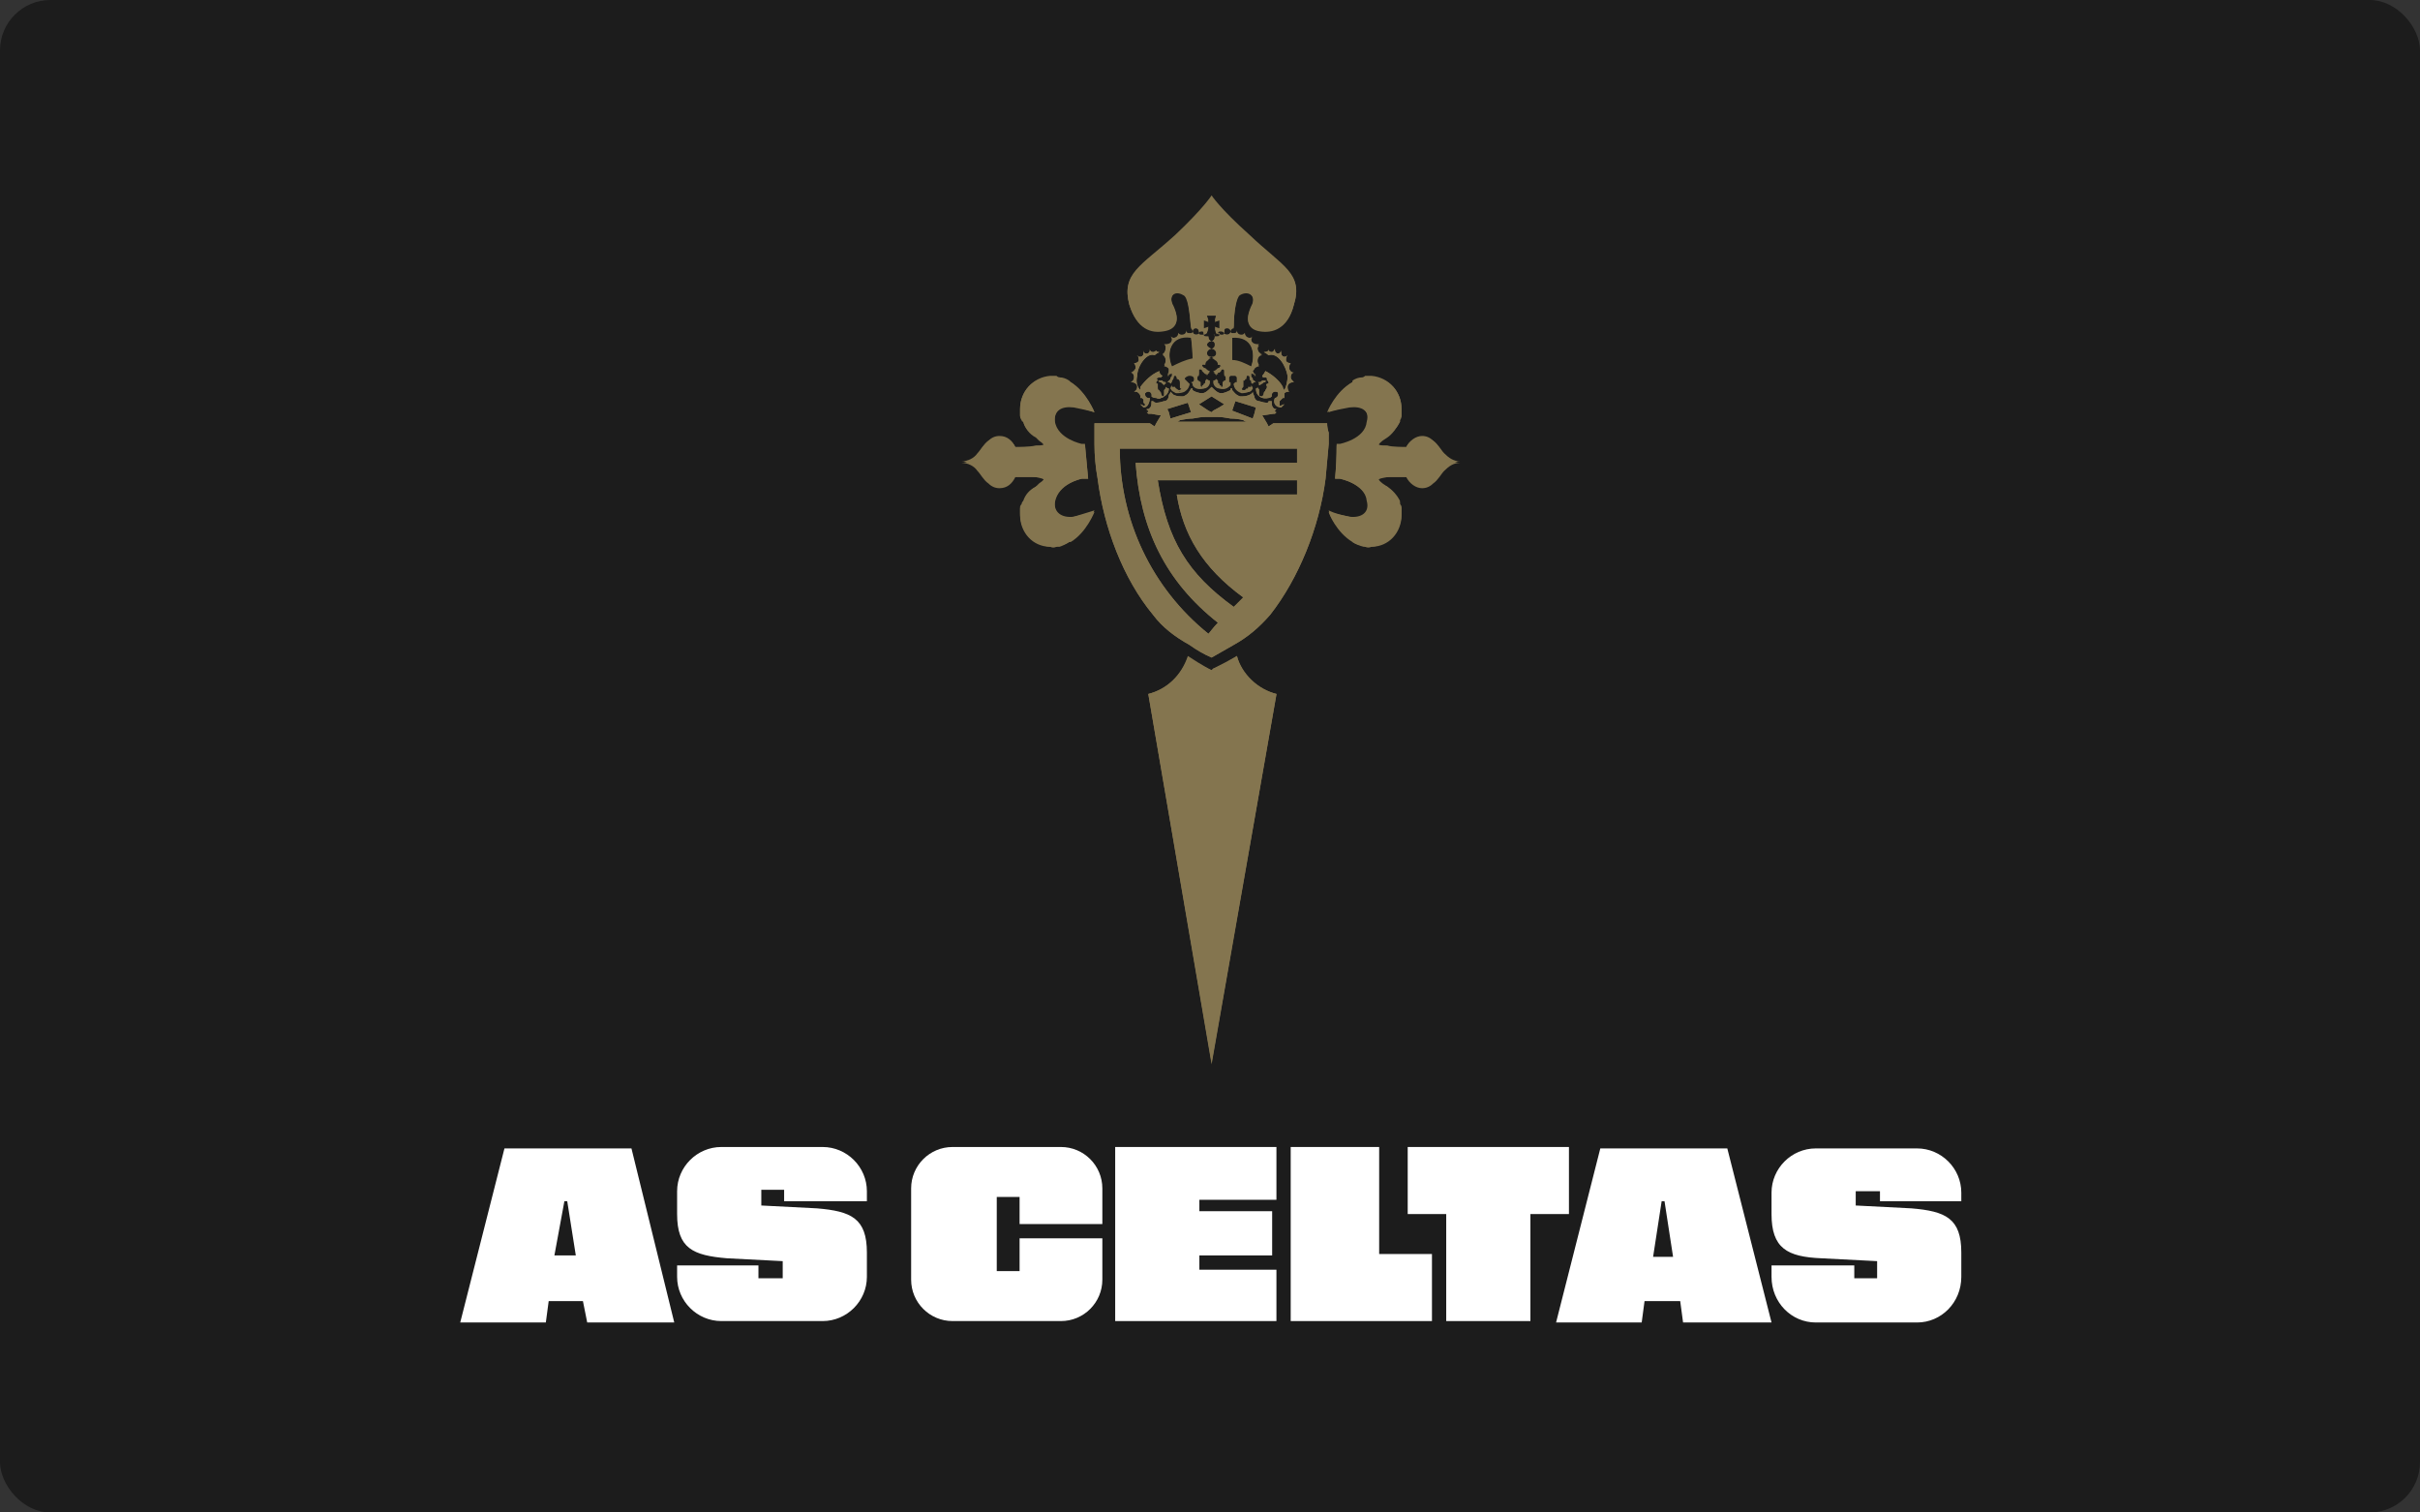 <?xml version="1.0" encoding="UTF-8"?> <svg xmlns="http://www.w3.org/2000/svg" width="192" height="120" viewBox="0 0 192 120" fill="none"><rect x="0" y="0" width="192" height="120" fill="#333333" stroke="none"/><rect width="192" height="120" rx="4" fill="#1C1C1C"></rect><path fill-rule="evenodd" clip-rule="evenodd" d="M133.306 103.228H130.476L130.25 104.926H123.457L126.967 91.115H137.042L140.551 104.926H133.533L133.306 103.228ZM132.74 99.719L132.061 95.304H131.834L131.155 99.719H132.74ZM140.551 100.398H147.117V101.417H148.929V100.059L144.514 99.832C141.797 99.719 140.551 99.04 140.551 96.323V94.625C140.551 92.7 142.136 91.115 144.061 91.115H152.099C154.023 91.115 155.608 92.7 155.608 94.625V95.304H149.155V94.511H147.231V95.644L151.646 95.87C154.363 96.096 155.608 96.662 155.608 99.379V101.304C155.608 103.342 154.023 104.926 152.099 104.926H144.061C142.136 104.926 140.551 103.342 140.551 101.304V100.398ZM46.249 103.228H43.532L43.306 104.926H36.514L40.023 91.115H50.099L53.495 104.926H46.589L46.249 103.228ZM45.684 99.606L45.004 95.304H44.778L43.985 99.606H45.684ZM53.721 100.398H60.174V101.417H62.099V100.059L57.684 99.832C54.967 99.606 53.721 99.04 53.721 96.323V94.511C53.721 92.587 55.306 91.002 57.231 91.002H65.268C67.193 91.002 68.778 92.587 68.778 94.511V95.304H62.212V94.398H60.401V95.644L64.816 95.87C67.532 96.096 68.778 96.662 68.778 99.379V101.304C68.778 103.228 67.193 104.813 65.268 104.813H57.231C55.306 104.813 53.721 103.228 53.721 101.304V100.398Z" fill="white"></path><path d="M75.572 91.002C73.761 91.002 72.289 92.474 72.289 94.285V101.53C72.289 103.342 73.761 104.813 75.572 104.813H84.176C85.987 104.813 87.459 103.342 87.459 101.53V98.247H80.893V100.851H79.082V94.964H80.893V97.115H87.459V94.285C87.459 92.474 85.987 91.002 84.176 91.002H75.572Z" fill="white"></path><path d="M95.157 96.096V95.191H101.27V91.002H88.478V104.813H101.27V100.738H95.157V99.606H100.931V96.096H95.157Z" fill="white"></path><path d="M113.61 104.813V99.493H109.421V91.002H102.403V104.813H113.61Z" fill="white"></path><path d="M121.421 96.323H124.478V91.002H111.686V96.323H114.742V104.813H121.421V96.323Z" fill="white"></path><path fill-rule="evenodd" clip-rule="evenodd" d="M89.597 24.166C88.969 21.78 90.476 21.152 93.239 18.767C95.499 16.632 96.127 15.627 96.127 15.627C96.127 15.627 96.755 16.632 99.141 18.767C101.778 21.152 103.41 21.78 102.657 24.166C102.155 26.176 100.899 26.427 100.02 26.301C99.015 26.176 98.764 25.422 99.266 24.418C99.769 23.413 99.015 23.036 98.387 23.413C98.136 23.538 97.885 24.543 97.885 26.05C97.759 26.05 97.634 26.176 97.634 26.301C97.634 26.469 97.676 26.552 97.759 26.552C97.843 26.552 97.885 26.552 97.885 26.552C98.01 26.552 98.136 26.427 98.136 26.301C98.136 26.552 98.262 26.678 98.513 26.678C98.597 26.678 98.68 26.594 98.764 26.427C98.764 26.427 98.764 26.469 98.764 26.552C98.764 26.678 98.89 26.804 99.141 26.804C99.224 26.804 99.308 26.804 99.392 26.804C99.308 26.804 99.266 26.845 99.266 26.929C99.266 27.18 99.517 27.431 99.769 27.431C99.769 27.431 99.811 27.431 99.894 27.431C99.811 27.515 99.769 27.599 99.769 27.683C99.769 27.934 99.894 28.059 100.145 28.185C99.894 28.185 99.769 28.436 99.769 28.687C99.769 28.771 99.811 28.897 99.894 29.064C99.769 29.064 99.517 29.19 99.517 29.315C99.434 29.399 99.392 29.441 99.392 29.441C99.476 29.608 99.559 29.734 99.643 29.817C99.559 29.817 99.517 29.817 99.517 29.817C99.517 29.692 99.517 29.692 99.392 29.692C99.308 29.608 99.266 29.608 99.266 29.692C99.266 29.692 99.266 29.734 99.266 29.817C99.266 29.817 99.266 29.817 99.266 29.943C99.392 29.943 99.392 30.069 99.392 30.069C99.392 30.194 99.392 30.194 99.517 30.32H99.643C99.476 30.32 99.392 30.362 99.392 30.445C99.308 30.445 99.266 30.404 99.266 30.32C99.266 30.32 99.266 30.278 99.266 30.194C99.183 30.194 99.141 30.152 99.141 30.069C99.141 30.069 99.141 30.027 99.141 29.943C99.141 29.859 99.099 29.817 99.015 29.817C98.89 29.817 98.89 29.817 98.89 30.069C98.806 30.069 98.764 30.11 98.764 30.194C98.764 30.194 98.722 30.194 98.638 30.194C98.638 30.194 98.638 30.236 98.638 30.32C98.638 30.32 98.638 30.404 98.638 30.571C98.638 30.571 98.638 30.613 98.638 30.697C98.513 30.822 98.638 30.822 98.513 30.822C98.513 30.948 98.513 31.073 98.638 31.073C98.722 31.073 98.764 31.073 98.764 31.073C98.764 30.99 98.764 30.948 98.764 30.948C98.848 30.948 98.89 30.948 98.89 30.948C98.89 30.948 98.931 30.948 99.015 30.948C99.015 30.864 99.015 30.822 99.015 30.822C99.099 30.822 99.141 30.822 99.141 30.822L99.266 30.697C99.35 30.78 99.392 30.822 99.392 30.822C99.308 30.99 99.224 31.073 99.141 31.073C98.89 31.157 98.68 31.199 98.513 31.199C98.136 31.073 97.885 30.822 97.885 30.445C97.969 30.445 98.01 30.445 98.01 30.445C98.01 30.445 98.052 30.404 98.136 30.32C98.136 30.32 98.136 30.278 98.136 30.194V30.069C98.136 29.985 98.136 29.943 98.136 29.943C98.052 29.859 98.01 29.817 98.01 29.817C98.01 29.817 97.969 29.817 97.885 29.817C97.801 29.817 97.759 29.817 97.759 29.817C97.759 29.817 97.718 29.817 97.634 29.817C97.634 29.817 97.592 29.859 97.508 29.943C97.508 29.943 97.508 29.985 97.508 30.069C97.508 30.152 97.508 30.194 97.508 30.194C97.508 30.278 97.508 30.32 97.508 30.32C97.592 30.404 97.634 30.445 97.634 30.445C97.634 30.529 97.634 30.571 97.634 30.571C97.383 30.822 97.131 30.948 96.755 30.822C96.378 30.822 96.252 30.445 96.252 30.32C96.336 30.32 96.42 30.236 96.504 30.069C96.504 30.152 96.545 30.236 96.629 30.32C96.629 30.32 96.629 30.362 96.629 30.445C96.713 30.445 96.755 30.487 96.755 30.571C96.755 30.571 96.755 30.613 96.755 30.697C96.755 30.697 96.797 30.697 96.88 30.697C96.964 30.697 97.006 30.697 97.006 30.697C97.006 30.697 97.006 30.655 97.006 30.571C97.006 30.571 97.006 30.445 97.006 30.32C97.09 30.32 97.131 30.32 97.131 30.32C97.215 30.236 97.257 30.194 97.257 30.194C97.257 30.11 97.257 30.069 97.257 30.069C97.257 29.901 97.215 29.817 97.131 29.817C97.131 29.817 97.131 29.776 97.131 29.692C97.131 29.692 97.131 29.566 97.131 29.441C97.131 29.357 97.09 29.315 97.006 29.315C96.922 29.315 96.88 29.357 96.88 29.441C96.88 29.441 96.838 29.483 96.755 29.566C96.671 29.566 96.629 29.566 96.629 29.566C96.629 29.65 96.629 29.692 96.629 29.692C96.545 29.692 96.504 29.692 96.504 29.692C96.504 29.776 96.504 29.817 96.504 29.817C96.42 29.65 96.336 29.566 96.252 29.566C96.378 29.566 96.504 29.441 96.504 29.441C96.629 29.315 96.629 29.315 96.755 29.19C96.838 29.19 96.88 29.19 96.88 29.19V29.064C96.88 29.064 96.838 29.022 96.755 28.938C96.755 28.938 96.713 28.938 96.629 28.938C96.629 28.771 96.545 28.645 96.378 28.562C96.294 28.478 96.21 28.436 96.127 28.436C96.378 28.436 96.504 28.311 96.504 28.059C96.504 27.934 96.378 27.683 96.127 27.683C96.378 27.683 96.504 27.557 96.504 27.431C96.504 27.18 96.252 27.055 96.127 27.055C96.001 27.055 95.75 27.18 95.75 27.431C95.75 27.557 95.876 27.683 96.127 27.683C95.876 27.683 95.75 27.934 95.75 28.059C95.75 28.311 95.876 28.436 96.127 28.436C95.959 28.436 95.876 28.478 95.876 28.562C95.708 28.645 95.624 28.771 95.624 28.938C95.541 28.938 95.457 28.938 95.373 28.938C95.373 29.022 95.373 29.064 95.373 29.064V29.19C95.373 29.19 95.415 29.19 95.499 29.19C95.624 29.315 95.624 29.315 95.75 29.441C95.75 29.441 95.834 29.483 96.001 29.566C95.918 29.566 95.834 29.65 95.75 29.817C95.75 29.817 95.75 29.776 95.75 29.692C95.624 29.692 95.624 29.692 95.499 29.566C95.415 29.483 95.373 29.441 95.373 29.441C95.373 29.315 95.248 29.315 95.248 29.315C95.122 29.315 95.122 29.315 95.122 29.441C95.122 29.566 95.122 29.692 95.122 29.692C95.122 29.776 95.122 29.817 95.122 29.817C94.997 29.817 94.997 29.943 94.997 30.069C94.997 30.32 95.122 30.32 95.248 30.32C95.248 30.445 95.248 30.571 95.248 30.571C95.248 30.697 95.248 30.697 95.373 30.697C95.457 30.697 95.499 30.655 95.499 30.571C95.624 30.445 95.624 30.32 95.75 30.32C95.75 30.236 95.75 30.152 95.75 30.069C95.834 30.236 95.918 30.32 96.001 30.32C96.001 30.445 95.876 30.822 95.499 30.822C95.122 30.948 94.745 30.822 94.62 30.571C94.62 30.571 94.62 30.529 94.62 30.445C94.704 30.362 94.745 30.278 94.745 30.194C94.745 30.194 94.745 30.152 94.745 30.069C94.745 29.943 94.62 29.817 94.369 29.817C94.243 29.817 93.992 29.943 93.992 30.069C93.992 30.152 93.992 30.194 93.992 30.194C94.118 30.32 94.243 30.445 94.369 30.445C94.369 30.697 94.243 30.906 93.992 31.073C93.825 31.157 93.615 31.199 93.364 31.199C93.28 31.199 93.197 31.157 93.113 31.073C93.029 31.073 92.945 30.99 92.862 30.822C92.862 30.822 92.904 30.78 92.987 30.697C93.113 30.822 93.113 30.822 93.239 30.822C93.239 30.948 93.364 30.948 93.49 30.948C93.49 30.948 93.49 31.073 93.615 31.073C93.615 31.073 93.741 30.948 93.741 30.822C93.615 30.822 93.615 30.822 93.615 30.697V30.571C93.615 30.32 93.615 30.32 93.615 30.194C93.49 30.069 93.364 30.069 93.364 30.069C93.364 29.817 93.239 29.817 93.239 29.817C93.239 29.817 93.113 29.817 93.113 29.943C93.113 30.027 93.071 30.11 92.987 30.194C92.987 30.278 92.945 30.362 92.862 30.445C92.862 30.362 92.778 30.32 92.611 30.32H92.736C92.736 30.194 92.862 30.194 92.862 30.069C92.862 30.069 92.862 29.943 92.987 29.943C92.987 29.817 92.987 29.817 92.987 29.817C92.987 29.734 92.987 29.692 92.987 29.692C92.987 29.608 92.945 29.608 92.862 29.692C92.736 29.692 92.736 29.692 92.736 29.817C92.736 29.817 92.694 29.817 92.611 29.817C92.694 29.734 92.736 29.608 92.736 29.441C92.736 29.357 92.736 29.315 92.736 29.315C92.736 29.19 92.485 29.064 92.359 29.064C92.443 28.897 92.485 28.729 92.485 28.562C92.485 28.436 92.359 28.185 92.234 28.185C92.359 28.059 92.485 27.934 92.485 27.683C92.485 27.599 92.485 27.515 92.485 27.431C92.736 27.431 92.987 27.18 92.987 26.929C92.987 26.845 92.945 26.762 92.862 26.678C92.945 26.762 93.029 26.804 93.113 26.804C93.364 26.804 93.49 26.678 93.49 26.552C93.49 26.469 93.49 26.427 93.49 26.427C93.573 26.594 93.657 26.678 93.741 26.678C93.992 26.678 94.118 26.552 94.118 26.301C94.118 26.427 94.243 26.552 94.369 26.552C94.452 26.552 94.494 26.552 94.494 26.552C94.578 26.469 94.62 26.385 94.62 26.301C94.62 26.218 94.578 26.134 94.494 26.05C94.369 24.669 94.243 23.538 93.866 23.413C93.239 23.036 92.611 23.413 93.113 24.418C93.615 25.422 93.364 26.176 92.234 26.301C91.355 26.427 90.225 26.176 89.597 24.166ZM95.122 26.427C95.122 26.427 95.122 26.469 95.122 26.552C95.122 26.552 95.248 26.678 95.373 26.678C95.457 26.678 95.499 26.636 95.499 26.552C95.499 26.427 95.499 26.301 95.373 26.301C95.206 26.301 95.122 26.343 95.122 26.427ZM95.499 26.176L95.876 26.05L95.75 26.427C95.666 26.511 95.583 26.552 95.499 26.552C95.499 26.636 95.499 26.678 95.499 26.678C95.499 26.804 95.624 26.804 95.75 26.804C95.834 26.804 95.876 26.762 95.876 26.678C95.876 26.762 95.876 26.804 95.876 26.804C95.876 26.929 96.001 27.055 96.127 27.055C96.252 27.055 96.378 26.929 96.378 26.804C96.378 26.804 96.378 26.762 96.378 26.678C96.378 26.678 96.336 26.678 96.252 26.678H96.378C96.378 26.762 96.42 26.804 96.504 26.804C96.629 26.804 96.755 26.804 96.755 26.678C96.755 26.678 96.755 26.636 96.755 26.552C96.671 26.552 96.587 26.511 96.504 26.427C96.504 26.427 96.504 26.469 96.504 26.552L96.378 26.05L96.755 26.176V25.422L96.378 25.548L96.504 25.046H95.75L95.876 25.548L95.499 25.422V26.176ZM96.629 26.427C96.629 26.511 96.671 26.552 96.755 26.552C96.755 26.636 96.797 26.678 96.88 26.678C97.006 26.678 97.131 26.552 97.131 26.427C97.048 26.343 96.964 26.301 96.88 26.301C96.755 26.301 96.629 26.301 96.629 26.427ZM97.131 26.301C97.131 26.385 97.131 26.427 97.131 26.427C97.131 26.511 97.215 26.552 97.383 26.552C97.508 26.552 97.634 26.427 97.634 26.301C97.634 26.176 97.508 26.05 97.383 26.05C97.131 26.05 97.131 26.176 97.131 26.301ZM97.759 28.562C98.262 28.687 98.764 28.938 99.266 29.19C99.643 28.059 99.392 26.678 97.759 26.804C97.759 27.39 97.759 27.976 97.759 28.562ZM94.62 28.562C94.62 27.976 94.578 27.39 94.494 26.804C92.862 26.552 92.485 28.059 92.987 29.19C93.49 28.813 93.992 28.687 94.62 28.562ZM94.62 26.301C94.62 26.427 94.745 26.552 94.871 26.552C95.038 26.552 95.122 26.511 95.122 26.427C95.122 26.427 95.122 26.385 95.122 26.301C95.122 26.176 94.997 26.05 94.871 26.05C94.745 26.05 94.62 26.176 94.62 26.301ZM101.276 55.059L96.127 84.445L91.104 55.059C92.611 54.682 93.741 53.552 94.243 52.171C94.745 52.506 95.29 52.799 95.876 53.05L96.127 53.175L96.252 53.05C96.922 52.799 97.55 52.464 98.136 52.045C98.513 53.552 99.769 54.682 101.276 55.059ZM83.694 33.585C83.945 34.966 85.829 35.343 85.829 35.343H86.08C86.164 36.264 86.248 37.143 86.332 37.98H85.829C85.829 37.98 83.945 38.357 83.694 39.864C83.569 40.743 84.197 41.245 85.201 40.994C86.457 40.743 86.834 40.617 86.834 40.617C86.834 40.617 86.206 42.25 84.95 43.003H84.825C84.573 43.171 84.322 43.296 84.071 43.38C83.987 43.38 83.904 43.38 83.82 43.38C83.653 43.464 83.485 43.464 83.318 43.38C81.936 43.38 80.932 42.25 80.932 40.868C80.932 40.701 80.932 40.534 80.932 40.366C80.932 40.282 80.974 40.199 81.057 40.115C81.057 40.031 81.099 39.948 81.183 39.864C81.35 39.362 81.685 38.943 82.187 38.608L82.439 38.483C83.192 37.98 82.69 37.98 82.187 37.855C81.685 37.855 80.806 37.855 80.555 37.855C80.304 38.357 79.927 38.734 79.299 38.734C78.964 38.734 78.671 38.608 78.42 38.357C78.043 38.106 77.792 37.603 77.541 37.352C77.29 36.976 76.787 36.724 76.285 36.724C76.787 36.724 77.29 36.348 77.541 36.096C77.792 35.72 78.043 35.343 78.42 34.966C78.671 34.799 78.964 34.715 79.299 34.715C79.927 34.715 80.304 34.966 80.555 35.469C80.806 35.469 81.685 35.469 82.187 35.469C82.69 35.469 83.192 35.469 82.439 34.966L82.187 34.715C81.685 34.464 81.308 33.962 81.183 33.459C81.099 33.459 81.057 33.417 81.057 33.334C80.974 33.25 80.932 33.124 80.932 32.957C80.932 32.79 80.932 32.622 80.932 32.455C80.932 31.073 81.936 29.943 83.318 29.943C83.485 29.943 83.653 29.943 83.82 29.943C83.904 29.943 83.987 29.943 84.071 29.943C84.322 30.027 84.573 30.152 84.825 30.32H84.95C86.206 31.199 86.834 32.706 86.834 32.706C86.834 32.706 86.457 32.58 85.201 32.329C84.197 32.203 83.569 32.58 83.694 33.585ZM115.843 36.724C115.341 36.724 114.964 36.976 114.587 37.352C114.336 37.603 114.085 38.106 113.708 38.357C113.457 38.608 113.164 38.734 112.829 38.734C112.327 38.734 111.824 38.357 111.573 37.855C111.322 37.855 110.443 37.855 110.066 37.855C109.438 37.98 109.062 37.98 109.689 38.483L110.066 38.608C110.485 38.943 110.82 39.362 111.071 39.864C111.071 39.948 111.071 40.031 111.071 40.115C111.155 40.199 111.196 40.282 111.196 40.366C111.196 40.534 111.196 40.701 111.196 40.868C111.196 42.25 110.192 43.38 108.81 43.38C108.643 43.464 108.475 43.464 108.308 43.38C108.224 43.38 108.182 43.38 108.182 43.38C107.848 43.296 107.555 43.171 107.303 43.003C106.048 42.25 105.42 40.743 105.42 40.617C105.42 40.617 105.796 40.743 107.052 40.994C108.057 41.245 108.685 40.743 108.559 39.864C108.308 38.357 106.299 37.98 106.299 37.98H105.922C106.006 37.143 106.048 36.264 106.048 35.343H106.299C106.299 35.343 108.308 34.966 108.559 33.585C108.685 32.58 108.057 32.203 107.052 32.329C105.671 32.58 105.42 32.706 105.42 32.706C105.42 32.706 105.922 31.199 107.303 30.32C107.555 30.152 107.848 30.027 108.182 29.943C108.182 29.943 108.224 29.943 108.308 29.943C108.475 29.943 108.643 29.943 108.81 29.943C110.192 29.943 111.196 31.073 111.196 32.455C111.196 32.622 111.196 32.79 111.196 32.957C111.196 33.124 111.155 33.25 111.071 33.334C111.071 33.417 111.071 33.459 111.071 33.459C110.82 33.962 110.443 34.464 110.066 34.715L109.689 34.966C109.062 35.469 109.438 35.469 110.066 35.469C110.443 35.469 111.322 35.469 111.573 35.469C111.824 34.966 112.327 34.715 112.829 34.715C113.164 34.715 113.457 34.799 113.708 34.966C114.085 35.343 114.336 35.72 114.587 36.096C114.964 36.348 115.341 36.724 115.843 36.724Z" fill="#84754F"></path><path fill-rule="evenodd" clip-rule="evenodd" d="M105.417 35.216C105.333 36.137 105.249 37.058 105.166 37.979C104.663 41.872 103.031 45.891 100.77 48.779C99.891 49.784 99.012 50.537 97.882 51.165C97.296 51.5 96.71 51.835 96.124 52.17C95.538 51.919 94.952 51.584 94.366 51.165C93.236 50.537 92.231 49.784 91.478 48.779C89.091 45.891 87.585 41.872 87.082 37.979C86.915 37.058 86.831 36.137 86.831 35.216C86.831 34.965 86.831 34.672 86.831 34.337C86.831 34.086 86.831 33.835 86.831 33.584H91.226L91.603 33.835L91.729 33.584L92.105 32.956C92.105 32.956 91.98 32.956 91.352 32.83C91.352 32.83 91.31 32.83 91.226 32.83C91.143 32.83 91.101 32.83 91.101 32.83L90.975 32.705C91.059 32.705 91.101 32.705 91.101 32.705V32.579C91.017 32.579 90.975 32.537 90.975 32.454C91.059 32.454 91.101 32.454 91.101 32.454C91.352 32.328 91.352 32.077 91.352 31.951C91.352 31.868 91.352 31.826 91.352 31.826C91.436 31.826 91.478 31.826 91.478 31.826C91.561 31.91 91.645 31.951 91.729 31.951C91.896 31.951 92.105 31.91 92.357 31.826C92.608 31.826 92.733 31.575 92.733 31.323C92.817 31.24 92.859 31.156 92.859 31.072C92.859 31.072 92.901 31.114 92.984 31.198C93.068 31.282 93.11 31.323 93.11 31.323C93.361 31.449 93.612 31.449 93.864 31.449C94.24 31.323 94.366 31.072 94.491 30.821C94.491 30.821 94.533 30.821 94.617 30.821C94.617 30.821 94.617 30.863 94.617 30.947C94.743 31.072 95.119 31.198 95.371 31.198C95.622 31.198 95.873 30.947 95.998 30.821C96.082 30.737 96.124 30.696 96.124 30.696C96.124 30.696 96.166 30.737 96.25 30.821C96.375 30.947 96.626 31.198 96.877 31.198C97.129 31.198 97.38 31.072 97.631 30.947C97.631 30.947 97.631 30.905 97.631 30.821C97.631 30.821 97.673 30.821 97.757 30.821C97.757 30.821 97.757 30.863 97.757 30.947C97.882 31.072 98.008 31.323 98.384 31.449C98.636 31.449 98.887 31.449 99.138 31.323C99.305 31.24 99.389 31.156 99.389 31.072C99.389 31.156 99.431 31.282 99.515 31.449C99.515 31.575 99.64 31.826 99.891 31.826C100.143 31.91 100.352 31.951 100.519 31.951C100.603 31.951 100.645 31.91 100.645 31.826C100.729 31.826 100.812 31.826 100.896 31.826C100.896 31.826 100.896 31.868 100.896 31.951C100.896 32.077 100.896 32.328 101.147 32.454C101.147 32.454 101.189 32.454 101.273 32.454C101.189 32.537 101.147 32.579 101.147 32.579C101.147 32.663 101.189 32.705 101.273 32.705L101.147 32.83C101.147 32.83 101.105 32.83 101.022 32.83C100.268 32.956 100.143 32.956 100.143 32.956L100.519 33.584L100.645 33.835L101.022 33.584H105.291C105.291 33.835 105.333 34.086 105.417 34.337C105.417 34.672 105.417 34.965 105.417 35.216ZM96.626 49.407C92.482 46.142 90.473 41.998 90.096 36.723H102.905V35.593H88.84C88.84 41.244 91.352 46.644 95.873 50.286C95.998 50.16 96.25 49.784 96.626 49.407ZM92.608 32.454L92.733 32.705L92.859 33.207L94.491 32.705L94.24 31.951L92.608 32.454ZM93.612 33.333C93.529 33.416 93.445 33.458 93.361 33.458H99.012C98.845 33.458 98.719 33.416 98.636 33.333C98.301 33.249 97.966 33.207 97.631 33.207C97.212 33.123 96.877 33.082 96.626 33.082C96.459 33.082 96.291 33.082 96.124 33.082C95.957 33.082 95.789 33.082 95.622 33.082C95.371 33.082 95.036 33.123 94.617 33.207C94.366 33.207 94.031 33.249 93.612 33.333ZM95.119 32.077L95.873 32.579L96.124 32.705C96.208 32.621 96.25 32.579 96.25 32.579C96.584 32.412 96.877 32.244 97.129 32.077L96.124 31.449L95.119 32.077ZM97.757 32.579L99.389 33.207L99.515 32.83L99.64 32.328L98.008 31.826L97.757 32.579ZM102.905 38.105H91.854C92.608 42.877 94.24 45.514 97.882 48.151C98.133 47.9 98.384 47.649 98.636 47.398C95.371 45.012 93.864 42.374 93.361 39.235H102.905V38.105ZM102.403 29.942C102.403 30.068 102.529 30.193 102.654 30.319C102.403 30.319 102.152 30.444 102.152 30.696C102.152 30.863 102.194 30.989 102.277 31.072C102.11 31.072 101.984 31.114 101.901 31.198C101.901 31.282 101.901 31.365 101.901 31.449C101.901 31.449 101.901 31.491 101.901 31.575C101.817 31.575 101.775 31.575 101.775 31.575C101.649 31.7 101.65 31.7 101.65 31.7C101.65 31.7 101.608 31.742 101.524 31.826V31.951C101.524 32.035 101.524 32.077 101.524 32.077C101.524 32.161 101.524 32.203 101.524 32.203C101.65 32.203 101.775 32.077 101.901 32.077C101.817 32.161 101.733 32.244 101.65 32.328C101.398 32.328 101.231 32.244 101.147 32.077C101.063 31.91 101.063 31.742 101.147 31.575C101.273 31.575 101.398 31.449 101.398 31.323C101.398 31.323 101.398 31.282 101.398 31.198C101.398 31.114 101.315 31.072 101.147 31.072C101.022 31.072 100.896 31.198 100.896 31.323C100.896 31.407 100.896 31.449 100.896 31.449C100.812 31.533 100.729 31.575 100.645 31.575C100.143 31.7 99.64 31.449 99.64 30.821C99.724 30.821 99.766 30.779 99.766 30.696C99.766 30.821 99.891 30.821 99.891 30.947C99.891 31.072 99.891 31.198 99.891 31.323C99.891 31.449 100.017 31.449 100.143 31.449C100.143 31.449 100.268 31.323 100.268 31.198C100.268 31.072 100.394 31.072 100.394 30.947C100.394 30.947 100.519 30.821 100.519 30.696C100.519 30.57 100.394 30.57 100.519 30.444C100.519 30.444 100.519 30.444 100.645 30.444C100.645 30.319 100.645 30.193 100.519 30.193C100.394 30.193 100.394 30.193 100.394 30.319C100.268 30.319 100.268 30.319 100.143 30.444C100.017 30.444 100.017 30.57 99.891 30.57C99.891 30.486 99.891 30.444 99.891 30.444C99.891 30.361 99.85 30.319 99.766 30.319H99.891C100.017 30.319 100.017 30.319 100.143 30.193C100.268 30.193 100.268 30.193 100.394 30.193C100.394 30.193 100.394 30.193 100.519 30.193C100.519 30.068 100.519 30.068 100.519 30.068C100.519 29.984 100.477 29.942 100.394 29.942C100.268 29.942 100.268 29.942 100.268 29.942C100.143 29.942 100.143 29.817 100.143 29.817C100.226 29.733 100.31 29.607 100.394 29.44C100.896 29.691 101.524 30.193 101.775 30.696C101.775 30.779 101.817 30.863 101.901 30.947C102.026 30.696 102.152 30.319 102.152 29.817C102.026 29.063 101.398 27.933 100.645 28.184C100.561 28.1 100.436 28.017 100.268 27.933C100.436 27.933 100.561 27.891 100.645 27.807C100.645 27.807 100.645 27.765 100.645 27.682C100.645 27.849 100.729 27.933 100.896 27.933C100.98 27.933 101.063 27.849 101.147 27.682C101.147 27.765 101.147 27.807 101.147 27.807C101.147 27.933 101.273 28.058 101.398 28.058C101.482 28.058 101.566 27.975 101.65 27.807C101.65 27.891 101.65 27.933 101.65 27.933C101.65 27.933 101.65 27.975 101.65 28.058C101.65 28.184 101.775 28.309 101.901 28.309C101.984 28.309 102.068 28.268 102.152 28.184C102.068 28.268 102.026 28.393 102.026 28.561C102.026 28.686 102.152 28.812 102.403 28.812C102.319 28.896 102.277 29.021 102.277 29.189C102.277 29.314 102.403 29.565 102.654 29.565C102.529 29.565 102.403 29.691 102.403 29.942ZM91.352 31.449C91.352 31.449 91.352 31.407 91.352 31.323C91.352 31.198 91.226 31.072 91.101 31.072C91.017 31.072 90.933 31.114 90.85 31.198C90.85 31.282 90.85 31.323 90.85 31.323C90.85 31.449 90.975 31.575 91.101 31.575C91.184 31.575 91.226 31.575 91.226 31.575C91.226 31.742 91.184 31.91 91.101 32.077C91.017 32.244 90.891 32.328 90.724 32.328C90.64 32.244 90.557 32.161 90.473 32.077C90.599 32.077 90.724 32.203 90.724 32.203C90.808 32.203 90.85 32.161 90.85 32.077C90.85 32.077 90.808 32.035 90.724 31.951V31.826C90.724 31.742 90.724 31.7 90.724 31.7C90.724 31.7 90.724 31.7 90.599 31.575C90.515 31.575 90.473 31.575 90.473 31.575C90.473 31.491 90.473 31.449 90.473 31.449C90.473 31.365 90.431 31.282 90.347 31.198C90.264 31.114 90.18 31.072 90.096 31.072C90.096 31.072 90.054 31.072 89.971 31.072C90.138 30.989 90.222 30.863 90.222 30.696C90.222 30.444 89.971 30.319 89.719 30.319C89.887 30.235 89.971 30.11 89.971 29.942C89.971 29.691 89.845 29.565 89.719 29.565C89.845 29.565 90.096 29.314 90.096 29.189C90.096 29.021 90.054 28.896 89.971 28.812C90.222 28.812 90.347 28.686 90.347 28.561C90.347 28.393 90.305 28.268 90.222 28.184C90.222 28.268 90.305 28.309 90.473 28.309C90.599 28.309 90.724 28.184 90.724 28.058C90.724 27.975 90.724 27.933 90.724 27.933C90.724 27.849 90.724 27.807 90.724 27.807C90.724 27.975 90.808 28.058 90.975 28.058C91.101 28.058 91.226 27.933 91.226 27.807C91.226 27.807 91.226 27.765 91.226 27.682C91.226 27.849 91.31 27.933 91.478 27.933C91.561 27.933 91.645 27.891 91.729 27.807C91.729 27.891 91.812 27.933 91.98 27.933C91.812 28.017 91.687 28.1 91.603 28.184C90.975 27.933 90.222 29.063 90.222 29.817C90.096 30.319 90.222 30.696 90.473 30.947C90.473 30.863 90.473 30.779 90.473 30.696C90.85 30.193 91.352 29.691 91.98 29.44C91.98 29.607 92.064 29.733 92.231 29.817L92.105 29.942C91.98 29.942 91.98 29.942 91.98 29.942C91.896 29.942 91.812 29.984 91.729 30.068C91.729 30.068 91.854 30.068 91.854 30.193C91.854 30.193 91.854 30.193 91.98 30.193C92.105 30.193 92.105 30.193 92.231 30.193C92.231 30.277 92.315 30.319 92.482 30.319C92.482 30.319 92.482 30.361 92.482 30.444C92.398 30.444 92.357 30.486 92.357 30.57L92.231 30.444C92.105 30.319 92.105 30.319 91.98 30.319C91.98 30.193 91.854 30.193 91.854 30.193C91.729 30.193 91.729 30.319 91.729 30.444C91.729 30.444 91.729 30.444 91.854 30.444C91.854 30.57 91.854 30.57 91.854 30.696C91.854 30.821 91.854 30.947 91.854 30.947C91.98 31.072 92.105 31.072 92.105 31.198C92.105 31.323 92.231 31.449 92.231 31.449C92.231 31.449 92.357 31.449 92.357 31.323C92.357 31.198 92.357 31.072 92.357 30.947C92.482 30.821 92.482 30.821 92.482 30.696C92.566 30.779 92.65 30.821 92.733 30.821C92.733 31.072 92.608 31.323 92.357 31.449C92.273 31.533 92.189 31.575 92.105 31.575C92.022 31.658 91.896 31.658 91.729 31.575C91.561 31.575 91.436 31.533 91.352 31.449Z" fill="#84754F"></path><path fill-rule="evenodd" clip-rule="evenodd" d="M89.597 24.166C88.969 21.654 90.476 21.152 93.239 18.64C95.499 16.506 96.127 15.501 96.127 15.501C96.127 15.501 96.755 16.506 99.141 18.64C101.778 21.152 103.41 21.654 102.657 24.166C102.155 26.175 100.899 26.301 100.02 26.175C99.015 26.05 98.764 25.422 99.266 24.292C99.769 23.413 99.015 23.036 98.387 23.287C98.136 23.413 97.885 24.543 97.885 25.924C97.759 25.924 97.634 26.05 97.634 26.175C97.634 26.259 97.634 26.301 97.634 26.301C97.634 26.385 97.676 26.426 97.759 26.426C97.843 26.426 97.885 26.426 97.885 26.426C98.01 26.426 98.136 26.426 98.136 26.175C98.136 26.426 98.262 26.552 98.513 26.552C98.597 26.552 98.68 26.51 98.764 26.426C98.764 26.552 98.89 26.803 99.141 26.803C99.224 26.803 99.308 26.761 99.392 26.678C99.308 26.761 99.266 26.845 99.266 26.929C99.266 27.18 99.517 27.305 99.769 27.305C99.769 27.305 99.811 27.305 99.894 27.305C99.811 27.389 99.769 27.473 99.769 27.557C99.769 27.808 99.894 28.059 100.145 28.059C99.894 28.059 99.769 28.31 99.769 28.561C99.769 28.729 99.811 28.854 99.894 28.938C99.643 28.938 99.517 29.064 99.517 29.189C99.434 29.273 99.392 29.357 99.392 29.44C99.392 29.524 99.476 29.608 99.643 29.692C99.559 29.692 99.517 29.692 99.517 29.692C99.517 29.566 99.517 29.566 99.392 29.566C99.308 29.566 99.266 29.566 99.266 29.566C99.266 29.566 99.266 29.608 99.266 29.692V29.817C99.266 29.943 99.392 29.943 99.392 30.068C99.392 30.068 99.392 30.194 99.517 30.194L99.643 30.319C99.476 30.319 99.392 30.361 99.392 30.445C99.308 30.361 99.266 30.278 99.266 30.194C99.183 30.11 99.141 30.026 99.141 29.943C99.141 29.775 99.099 29.692 99.015 29.692C98.89 29.692 98.89 29.817 98.89 29.943C98.806 30.026 98.764 30.068 98.764 30.068C98.764 30.068 98.722 30.068 98.638 30.068C98.638 30.152 98.638 30.194 98.638 30.194C98.638 30.278 98.638 30.361 98.638 30.445C98.638 30.529 98.638 30.571 98.638 30.571C98.638 30.571 98.638 30.612 98.638 30.696C98.513 30.696 98.513 30.696 98.513 30.822C98.513 30.822 98.513 30.947 98.638 30.947C98.722 30.947 98.764 30.947 98.764 30.947C98.848 30.864 98.89 30.822 98.89 30.822C98.89 30.822 98.931 30.822 99.015 30.822C99.015 30.822 99.015 30.78 99.015 30.696C99.099 30.696 99.141 30.696 99.141 30.696H99.266V30.571C99.35 30.654 99.392 30.738 99.392 30.822C99.308 30.905 99.224 30.989 99.141 31.073C98.89 31.157 98.68 31.157 98.513 31.073C98.136 30.947 97.885 30.696 97.885 30.445C97.969 30.361 98.01 30.319 98.01 30.319C98.01 30.319 98.052 30.319 98.136 30.319C98.136 30.236 98.136 30.152 98.136 30.068C98.136 29.985 98.136 29.901 98.136 29.817C98.052 29.817 98.01 29.775 98.01 29.692C98.01 29.692 97.969 29.692 97.885 29.692C97.801 29.692 97.759 29.692 97.759 29.692C97.759 29.692 97.718 29.692 97.634 29.692C97.634 29.775 97.592 29.817 97.508 29.817C97.508 29.901 97.508 29.985 97.508 30.068C97.508 30.152 97.508 30.236 97.508 30.319C97.592 30.319 97.634 30.319 97.634 30.319C97.634 30.403 97.634 30.445 97.634 30.445C97.383 30.696 97.131 30.822 96.755 30.822C96.378 30.696 96.252 30.319 96.252 30.194C96.336 30.194 96.42 30.152 96.504 30.068C96.504 30.068 96.545 30.11 96.629 30.194C96.629 30.278 96.629 30.319 96.629 30.319C96.629 30.403 96.671 30.445 96.755 30.445C96.755 30.445 96.755 30.487 96.755 30.571C96.755 30.571 96.797 30.571 96.88 30.571C96.88 30.654 96.88 30.696 96.88 30.696C96.88 30.696 96.922 30.696 97.006 30.696C97.006 30.612 97.006 30.571 97.006 30.571C97.006 30.445 97.006 30.319 97.006 30.319C97.09 30.236 97.131 30.194 97.131 30.194C97.215 30.194 97.257 30.152 97.257 30.068C97.257 30.068 97.257 30.026 97.257 29.943C97.257 29.859 97.215 29.775 97.131 29.692C97.131 29.566 97.131 29.44 97.131 29.315C97.131 29.315 97.09 29.273 97.006 29.189C96.922 29.273 96.88 29.315 96.88 29.315C96.88 29.398 96.838 29.44 96.755 29.44C96.671 29.44 96.629 29.482 96.629 29.566C96.545 29.566 96.504 29.608 96.504 29.692C96.42 29.608 96.336 29.524 96.252 29.44C96.378 29.44 96.504 29.315 96.504 29.315C96.629 29.189 96.629 29.189 96.755 29.189C96.755 29.189 96.755 29.147 96.755 29.064C96.838 29.064 96.88 29.064 96.88 29.064V28.938C96.88 28.938 96.838 28.938 96.755 28.938C96.755 28.938 96.713 28.938 96.629 28.938C96.629 28.938 96.629 28.896 96.629 28.812C96.629 28.645 96.545 28.519 96.378 28.436C96.294 28.436 96.21 28.394 96.127 28.31C96.378 28.31 96.504 28.185 96.504 27.933C96.504 27.808 96.378 27.682 96.127 27.682C96.378 27.557 96.378 27.431 96.378 27.305C96.378 27.18 96.252 27.054 96.127 27.054C96.001 27.054 95.75 27.18 95.75 27.305C95.75 27.431 95.876 27.557 96.127 27.682C95.876 27.682 95.75 27.808 95.75 27.933C95.75 28.185 95.876 28.31 96.127 28.31C95.959 28.394 95.876 28.436 95.876 28.436C95.708 28.519 95.624 28.645 95.624 28.812C95.624 28.896 95.624 28.938 95.624 28.938C95.541 28.854 95.457 28.854 95.373 28.938V29.064C95.457 29.064 95.499 29.105 95.499 29.189C95.624 29.189 95.624 29.189 95.75 29.315C95.75 29.315 95.876 29.44 96.001 29.44C95.918 29.524 95.834 29.608 95.75 29.692C95.624 29.566 95.624 29.566 95.499 29.44C95.415 29.44 95.373 29.398 95.373 29.315L95.248 29.189C95.122 29.189 95.122 29.315 95.122 29.315C95.122 29.44 95.122 29.566 95.122 29.692C94.997 29.692 94.997 29.817 94.997 29.943C94.997 29.943 94.997 29.985 94.997 30.068C94.997 30.194 95.122 30.194 95.248 30.319C95.248 30.319 95.248 30.445 95.248 30.571C95.248 30.571 95.248 30.696 95.373 30.696C95.373 30.696 95.373 30.654 95.373 30.571C95.457 30.571 95.499 30.529 95.499 30.445C95.624 30.445 95.624 30.319 95.624 30.194C95.708 30.11 95.75 30.068 95.75 30.068C95.834 30.152 95.918 30.194 96.001 30.194C96.001 30.319 95.876 30.696 95.499 30.822C95.122 30.822 94.745 30.696 94.62 30.445C94.62 30.445 94.578 30.403 94.494 30.319C94.662 30.319 94.745 30.236 94.745 30.068C94.745 29.817 94.62 29.692 94.369 29.692C94.243 29.692 93.992 29.817 93.992 30.068C94.118 30.194 94.243 30.319 94.369 30.445C94.369 30.612 94.243 30.78 93.992 30.947C93.825 31.031 93.615 31.073 93.364 31.073C93.28 31.073 93.197 31.073 93.113 31.073C93.029 30.989 92.945 30.905 92.862 30.822C92.862 30.738 92.904 30.654 92.987 30.571C92.987 30.654 92.987 30.696 92.987 30.696C93.113 30.696 93.113 30.696 93.239 30.696C93.239 30.822 93.364 30.822 93.49 30.947C93.49 30.947 93.49 30.947 93.615 30.947L93.741 30.822C93.615 30.696 93.615 30.696 93.615 30.696C93.615 30.571 93.615 30.571 93.615 30.445C93.615 30.319 93.615 30.194 93.49 30.068C93.49 29.943 93.364 29.943 93.364 29.943C93.364 29.692 93.239 29.692 93.239 29.692C93.239 29.692 93.113 29.692 93.113 29.943C93.113 30.026 93.071 30.11 92.987 30.194C92.987 30.278 92.945 30.361 92.862 30.445C92.862 30.361 92.778 30.319 92.611 30.319L92.736 30.194L92.862 30.068C92.862 29.943 92.862 29.943 92.987 29.817V29.692C92.987 29.608 92.987 29.566 92.987 29.566C92.904 29.566 92.862 29.566 92.862 29.566C92.736 29.566 92.736 29.566 92.736 29.692C92.736 29.692 92.694 29.692 92.611 29.692C92.694 29.608 92.736 29.524 92.736 29.44C92.736 29.357 92.736 29.273 92.736 29.189C92.736 29.064 92.485 28.938 92.359 28.938C92.443 28.854 92.485 28.729 92.485 28.561C92.485 28.31 92.359 28.185 92.234 28.059C92.359 28.059 92.485 27.808 92.485 27.557C92.485 27.473 92.443 27.389 92.359 27.305C92.443 27.305 92.485 27.305 92.485 27.305C92.736 27.305 92.987 27.18 92.987 26.929C92.987 26.845 92.945 26.761 92.862 26.678C92.945 26.761 93.029 26.803 93.113 26.803C93.364 26.803 93.49 26.552 93.49 26.426C93.573 26.51 93.657 26.552 93.741 26.552C93.992 26.552 94.118 26.426 94.118 26.175C94.118 26.426 94.243 26.426 94.369 26.426C94.452 26.426 94.494 26.426 94.494 26.426C94.578 26.426 94.62 26.385 94.62 26.301C94.62 26.301 94.62 26.259 94.62 26.175C94.62 26.092 94.578 26.008 94.494 25.924C94.369 24.543 94.243 23.413 93.866 23.287C93.239 23.036 92.611 23.413 93.113 24.292C93.615 25.422 93.364 26.05 92.234 26.175C91.355 26.301 90.225 26.175 89.597 24.166ZM95.122 26.426C95.122 26.552 95.248 26.552 95.373 26.552C95.457 26.552 95.499 26.552 95.499 26.552C95.499 26.468 95.499 26.426 95.499 26.426C95.499 26.301 95.499 26.175 95.373 26.175C95.206 26.175 95.122 26.259 95.122 26.426ZM95.499 26.05L95.876 25.924L95.75 26.426C95.666 26.426 95.583 26.468 95.499 26.552C95.499 26.678 95.624 26.678 95.75 26.678C95.75 26.678 95.792 26.678 95.876 26.678C95.876 26.929 96.001 27.054 96.127 27.054C96.252 27.054 96.378 26.929 96.378 26.678C96.378 26.594 96.336 26.552 96.252 26.552H96.378C96.378 26.552 96.378 26.594 96.378 26.678C96.378 26.678 96.42 26.678 96.504 26.678C96.629 26.678 96.755 26.678 96.755 26.552C96.671 26.468 96.587 26.426 96.504 26.426L96.378 25.924L96.755 26.05V25.296L96.378 25.422L96.504 24.919H95.75V25.045L95.876 25.422L95.499 25.296V26.05ZM96.629 26.426C96.629 26.426 96.671 26.426 96.755 26.426C96.755 26.51 96.797 26.552 96.88 26.552C97.006 26.552 97.131 26.552 97.131 26.426C97.048 26.259 96.964 26.175 96.88 26.175C96.755 26.175 96.629 26.301 96.629 26.426ZM97.131 26.301C97.131 26.301 97.131 26.343 97.131 26.426C97.131 26.51 97.215 26.552 97.383 26.552C97.508 26.552 97.634 26.426 97.634 26.301C97.634 26.05 97.508 25.924 97.383 25.924C97.131 25.924 97.131 26.05 97.131 26.301ZM97.759 28.561C98.262 28.561 98.764 28.812 99.266 29.064C99.643 28.059 99.392 26.552 97.759 26.678C97.759 27.264 97.759 27.892 97.759 28.561ZM94.62 28.436C94.62 27.85 94.578 27.264 94.494 26.678C92.862 26.552 92.485 27.933 92.987 29.064C93.49 28.812 93.992 28.561 94.62 28.436ZM94.62 26.301C94.62 26.426 94.745 26.552 94.871 26.552C95.038 26.552 95.122 26.51 95.122 26.426C95.122 26.343 95.122 26.301 95.122 26.301C95.122 26.05 94.997 25.924 94.871 25.924C94.745 25.924 94.62 26.05 94.62 26.301ZM101.276 55.059L96.127 84.319L91.104 55.059C92.611 54.682 93.741 53.552 94.243 52.045C94.745 52.38 95.29 52.715 95.876 53.049L96.127 53.175L96.252 53.049C96.922 52.715 97.55 52.38 98.136 52.045C98.513 53.426 99.769 54.682 101.276 55.059ZM83.694 33.459C83.945 34.84 85.829 35.217 85.829 35.217H86.08C86.164 36.138 86.248 37.059 86.332 37.98H85.829C85.829 37.98 83.945 38.356 83.694 39.738C83.569 40.617 84.197 41.119 85.201 40.994C86.457 40.617 86.834 40.491 86.834 40.491C86.834 40.491 86.206 42.124 84.95 42.877L84.825 43.003C84.573 43.17 84.322 43.254 84.071 43.254C83.987 43.254 83.904 43.296 83.82 43.38C83.653 43.38 83.485 43.38 83.318 43.38C81.936 43.254 80.932 42.124 80.932 40.743C80.932 40.575 80.932 40.408 80.932 40.24C80.932 40.157 80.974 40.073 81.057 39.989C81.057 39.905 81.099 39.822 81.183 39.738C81.35 39.236 81.685 38.859 82.187 38.608L82.439 38.356C83.192 37.854 82.69 37.854 82.187 37.854C81.685 37.729 80.806 37.729 80.555 37.729C80.304 38.231 79.927 38.608 79.299 38.608C78.964 38.608 78.671 38.482 78.42 38.231C78.043 37.98 77.792 37.477 77.541 37.226C77.29 36.85 76.787 36.598 76.285 36.598C76.787 36.598 77.29 36.347 77.541 35.971C77.792 35.719 78.043 35.217 78.42 34.966C78.671 34.715 78.964 34.589 79.299 34.589C79.927 34.589 80.304 34.966 80.555 35.468C80.806 35.468 81.685 35.468 82.187 35.343C82.69 35.343 83.192 35.343 82.439 34.84L82.187 34.589C81.685 34.338 81.308 33.961 81.183 33.459C81.099 33.375 81.057 33.291 81.057 33.208C80.974 33.124 80.932 33.04 80.932 32.957C80.932 32.789 80.932 32.622 80.932 32.454C80.932 31.073 81.936 29.943 83.318 29.817C83.485 29.817 83.653 29.817 83.82 29.817C83.904 29.901 83.987 29.943 84.071 29.943C84.322 29.943 84.573 30.026 84.825 30.194L84.95 30.319C86.206 31.073 86.834 32.705 86.834 32.705C86.834 32.705 86.457 32.58 85.201 32.203C84.197 32.078 83.569 32.58 83.694 33.459ZM115.843 36.598C115.341 36.598 114.964 36.85 114.587 37.226C114.336 37.477 114.085 37.98 113.708 38.231C113.457 38.482 113.164 38.608 112.829 38.608C112.327 38.608 111.824 38.231 111.573 37.729C111.322 37.729 110.443 37.729 110.066 37.854C109.438 37.854 109.062 37.854 109.689 38.356L110.066 38.608C110.443 38.859 110.82 39.236 111.071 39.738C111.071 39.822 111.071 39.905 111.071 39.989C111.155 40.073 111.196 40.157 111.196 40.24C111.196 40.408 111.196 40.575 111.196 40.743C111.196 42.124 110.192 43.254 108.81 43.38C108.643 43.38 108.475 43.38 108.308 43.38C108.224 43.296 108.141 43.254 108.057 43.254C107.806 43.254 107.555 43.17 107.303 43.003V42.877C106.048 42.124 105.42 40.743 105.42 40.491C105.42 40.491 105.796 40.743 107.052 40.994C108.057 41.119 108.685 40.617 108.434 39.738C108.308 38.356 106.299 37.98 106.299 37.98H105.922C106.006 37.059 106.048 36.138 106.048 35.217H106.299C106.299 35.217 108.308 34.84 108.434 33.459C108.685 32.58 108.057 32.078 107.052 32.203C105.671 32.58 105.294 32.705 105.294 32.705C105.294 32.705 105.922 31.073 107.303 30.319V30.194C107.555 30.026 107.806 29.943 108.057 29.943C108.141 29.943 108.224 29.901 108.308 29.817C108.475 29.817 108.643 29.817 108.81 29.817C110.192 29.943 111.196 31.073 111.196 32.454C111.196 32.622 111.196 32.789 111.196 32.957C111.196 33.04 111.155 33.124 111.071 33.208C111.071 33.291 111.071 33.375 111.071 33.459C110.82 33.961 110.443 34.338 110.066 34.589L109.689 34.84C109.062 35.343 109.438 35.343 110.066 35.343C110.443 35.468 111.322 35.468 111.573 35.468C111.824 34.966 112.327 34.589 112.829 34.589C113.164 34.589 113.457 34.715 113.708 34.966C114.085 35.217 114.336 35.719 114.587 35.971C114.964 36.347 115.341 36.598 115.843 36.598Z" fill="#84754F"></path><path fill-rule="evenodd" clip-rule="evenodd" d="M105.422 35.216C105.338 36.137 105.254 37.058 105.171 37.979C104.668 41.872 103.036 45.891 100.775 48.779C99.896 49.784 99.017 50.537 97.887 51.165C97.301 51.5 96.715 51.835 96.129 52.17C95.543 51.919 94.957 51.584 94.371 51.165C93.24 50.537 92.236 49.784 91.482 48.779C89.096 45.891 87.589 41.872 87.087 37.979C86.92 37.058 86.836 36.137 86.836 35.216C86.836 34.965 86.836 34.672 86.836 34.337C86.836 34.086 86.836 33.835 86.836 33.584H91.231L91.608 33.835L91.734 33.584L92.11 32.956C92.11 32.956 91.985 32.956 91.357 32.83C91.357 32.83 91.315 32.83 91.231 32.83C91.147 32.83 91.106 32.83 91.106 32.83L90.98 32.705C91.064 32.705 91.106 32.705 91.106 32.705V32.579C91.022 32.579 90.98 32.537 90.98 32.454C91.064 32.454 91.106 32.454 91.106 32.454C91.357 32.328 91.357 32.077 91.357 31.951C91.357 31.868 91.357 31.826 91.357 31.826C91.441 31.826 91.482 31.826 91.482 31.826C91.566 31.91 91.65 31.951 91.734 31.951C91.901 31.951 92.11 31.91 92.362 31.826C92.613 31.826 92.738 31.575 92.738 31.323C92.822 31.24 92.864 31.156 92.864 31.072C92.864 31.072 92.906 31.114 92.989 31.198C93.073 31.282 93.115 31.323 93.115 31.323C93.366 31.449 93.617 31.449 93.868 31.449C94.245 31.323 94.371 31.072 94.496 30.821C94.496 30.821 94.538 30.821 94.622 30.821C94.622 30.821 94.622 30.863 94.622 30.947C94.748 31.072 95.124 31.198 95.375 31.198C95.626 31.198 95.878 30.947 96.003 30.821C96.087 30.737 96.129 30.696 96.129 30.696C96.129 30.696 96.171 30.737 96.254 30.821C96.38 30.947 96.631 31.198 96.882 31.198C97.133 31.198 97.385 31.072 97.636 30.947C97.636 30.947 97.636 30.905 97.636 30.821C97.636 30.821 97.678 30.821 97.761 30.821C97.761 30.821 97.761 30.863 97.761 30.947C97.887 31.072 98.013 31.323 98.389 31.449C98.641 31.449 98.892 31.449 99.143 31.323C99.31 31.24 99.394 31.156 99.394 31.072C99.394 31.156 99.436 31.282 99.519 31.449C99.519 31.575 99.645 31.826 99.896 31.826C100.147 31.91 100.357 31.951 100.524 31.951C100.608 31.951 100.65 31.91 100.65 31.826C100.733 31.826 100.817 31.826 100.901 31.826C100.901 31.826 100.901 31.868 100.901 31.951C100.901 32.077 100.901 32.328 101.152 32.454C101.152 32.454 101.194 32.454 101.278 32.454C101.194 32.537 101.152 32.579 101.152 32.579C101.152 32.663 101.194 32.705 101.278 32.705L101.152 32.83C101.152 32.83 101.11 32.83 101.026 32.83C100.273 32.956 100.147 32.956 100.147 32.956L100.524 33.584L100.65 33.835L101.026 33.584H105.296C105.296 33.835 105.338 34.086 105.422 34.337C105.422 34.672 105.422 34.965 105.422 35.216ZM96.631 49.407C92.487 46.142 90.478 41.998 90.101 36.723H102.91V35.593H88.845C88.845 41.244 91.357 46.644 95.878 50.286C96.003 50.16 96.254 49.784 96.631 49.407ZM92.613 32.454L92.738 32.705L92.864 33.207L94.496 32.705L94.245 31.951L92.613 32.454ZM93.617 33.333C93.534 33.416 93.45 33.458 93.366 33.458H99.017C98.85 33.458 98.724 33.416 98.641 33.333C98.306 33.249 97.971 33.207 97.636 33.207C97.217 33.123 96.882 33.082 96.631 33.082C96.464 33.082 96.296 33.082 96.129 33.082C95.961 33.082 95.794 33.082 95.626 33.082C95.375 33.082 95.04 33.123 94.622 33.207C94.371 33.207 94.036 33.249 93.617 33.333ZM95.124 32.077L95.878 32.579L96.129 32.705C96.213 32.621 96.254 32.579 96.254 32.579C96.589 32.412 96.882 32.244 97.133 32.077L96.129 31.449L95.124 32.077ZM97.761 32.579L99.394 33.207L99.519 32.83L99.645 32.328L98.013 31.826L97.761 32.579ZM102.91 38.105H91.859C92.613 42.877 94.245 45.514 97.887 48.151C98.138 47.9 98.389 47.649 98.641 47.398C95.375 45.012 93.868 42.374 93.366 39.235H102.91V38.105ZM102.408 29.942C102.408 30.068 102.533 30.193 102.659 30.319C102.408 30.319 102.157 30.444 102.157 30.696C102.157 30.863 102.199 30.989 102.282 31.072C102.115 31.072 101.989 31.114 101.906 31.198C101.906 31.282 101.906 31.365 101.906 31.449C101.906 31.449 101.906 31.491 101.906 31.575C101.906 31.575 101.864 31.575 101.78 31.575C101.654 31.7 101.654 31.7 101.654 31.7C101.654 31.7 101.613 31.742 101.529 31.826V31.951C101.529 32.035 101.529 32.077 101.529 32.077C101.529 32.161 101.529 32.203 101.529 32.203C101.654 32.203 101.78 32.077 101.906 32.077C101.822 32.161 101.738 32.244 101.654 32.328C101.487 32.328 101.32 32.244 101.152 32.077C101.068 31.91 101.068 31.742 101.152 31.575C101.278 31.575 101.403 31.449 101.403 31.323C101.403 31.323 101.403 31.282 101.403 31.198C101.403 31.114 101.32 31.072 101.152 31.072C101.026 31.072 100.901 31.198 100.901 31.323C100.901 31.407 100.901 31.449 100.901 31.449C100.817 31.533 100.733 31.575 100.65 31.575C100.147 31.7 99.645 31.449 99.645 30.821C99.729 30.821 99.771 30.779 99.771 30.696C99.771 30.821 99.896 30.821 99.896 30.947C99.896 31.072 99.896 31.198 99.896 31.323C99.896 31.449 100.147 31.449 100.147 31.449C100.147 31.449 100.273 31.323 100.273 31.198C100.273 31.072 100.399 31.072 100.399 30.947C100.399 30.947 100.524 30.821 100.524 30.696C100.524 30.57 100.399 30.57 100.524 30.444C100.524 30.444 100.524 30.444 100.65 30.444C100.65 30.319 100.65 30.193 100.524 30.193C100.399 30.193 100.399 30.193 100.399 30.319C100.273 30.319 100.273 30.319 100.147 30.444C100.022 30.444 100.022 30.57 99.896 30.57C99.896 30.486 99.896 30.444 99.896 30.444C99.896 30.361 99.854 30.319 99.771 30.319H99.896C100.022 30.319 100.022 30.319 100.147 30.193C100.273 30.193 100.273 30.193 100.399 30.193C100.399 30.193 100.399 30.193 100.524 30.193C100.524 30.068 100.524 30.068 100.524 30.068C100.524 29.984 100.482 29.942 100.399 29.942C100.273 29.942 100.273 29.942 100.273 29.942C100.147 29.942 100.147 29.817 100.147 29.817C100.231 29.733 100.315 29.607 100.399 29.44C100.901 29.691 101.529 30.193 101.78 30.696C101.78 30.779 101.822 30.863 101.906 30.947C102.031 30.696 102.157 30.319 102.157 29.817C102.031 29.063 101.403 27.933 100.65 28.184C100.566 28.1 100.44 28.017 100.273 27.933C100.44 27.933 100.566 27.891 100.65 27.807C100.65 27.807 100.65 27.765 100.65 27.682C100.65 27.849 100.733 27.933 100.901 27.933C100.985 27.933 101.068 27.849 101.152 27.682C101.152 27.765 101.152 27.807 101.152 27.807C101.152 27.933 101.278 28.058 101.403 28.058C101.487 28.058 101.571 28.017 101.654 27.933C101.654 27.933 101.654 27.975 101.654 28.058C101.654 28.184 101.78 28.309 101.906 28.309C101.989 28.309 102.073 28.268 102.157 28.184C102.073 28.268 102.031 28.393 102.031 28.561C102.031 28.686 102.157 28.812 102.408 28.812C102.324 28.896 102.282 29.021 102.282 29.189C102.282 29.314 102.408 29.565 102.659 29.565C102.533 29.565 102.408 29.691 102.408 29.942ZM91.357 31.449C91.357 31.449 91.399 31.407 91.482 31.323C91.357 31.198 91.357 31.072 91.106 31.072C91.022 31.072 90.938 31.114 90.855 31.198C90.855 31.282 90.855 31.323 90.855 31.323C90.855 31.449 90.98 31.575 91.106 31.575C91.189 31.575 91.231 31.575 91.231 31.575C91.231 31.742 91.189 31.91 91.106 32.077C91.022 32.244 90.896 32.328 90.729 32.328C90.645 32.244 90.561 32.161 90.478 32.077C90.603 32.077 90.729 32.203 90.729 32.203C90.813 32.203 90.855 32.161 90.855 32.077C90.855 32.077 90.813 32.035 90.729 31.951V31.826C90.729 31.742 90.729 31.7 90.729 31.7C90.729 31.7 90.729 31.7 90.603 31.575C90.52 31.575 90.478 31.575 90.478 31.575C90.478 31.491 90.478 31.449 90.478 31.449C90.478 31.365 90.436 31.282 90.352 31.198C90.269 31.114 90.185 31.072 90.101 31.072C90.101 31.072 90.059 31.072 89.975 31.072C90.143 30.989 90.227 30.863 90.227 30.696C90.227 30.444 89.975 30.319 89.724 30.319C89.892 30.235 89.975 30.11 89.975 29.942C89.975 29.691 89.85 29.565 89.724 29.565C89.85 29.565 90.101 29.314 90.101 29.189C90.101 29.021 90.059 28.896 89.975 28.812C90.227 28.812 90.352 28.686 90.352 28.561C90.352 28.393 90.31 28.268 90.227 28.184C90.227 28.268 90.31 28.309 90.478 28.309C90.603 28.309 90.729 28.184 90.729 28.058C90.729 27.975 90.729 27.933 90.729 27.933C90.729 27.849 90.729 27.807 90.729 27.807C90.729 27.975 90.813 28.058 90.98 28.058C91.106 28.058 91.231 27.933 91.231 27.807C91.231 27.807 91.231 27.765 91.231 27.682C91.231 27.849 91.315 27.933 91.482 27.933C91.566 27.933 91.65 27.891 91.734 27.807C91.734 27.891 91.817 27.933 91.985 27.933C91.817 28.017 91.692 28.1 91.608 28.184C90.98 27.933 90.227 29.063 90.227 29.817C90.101 30.319 90.227 30.696 90.478 30.947C90.478 30.863 90.478 30.779 90.478 30.696C90.855 30.193 91.357 29.691 91.985 29.44C91.985 29.607 92.068 29.733 92.236 29.817L92.11 29.942C91.985 29.942 91.985 29.942 91.985 29.942C91.901 29.942 91.817 29.984 91.734 30.068C91.734 30.068 91.859 30.068 91.859 30.193C91.859 30.193 91.859 30.193 91.985 30.193C92.11 30.193 92.11 30.193 92.236 30.193C92.236 30.277 92.32 30.319 92.487 30.319C92.487 30.319 92.487 30.361 92.487 30.444C92.403 30.444 92.362 30.486 92.362 30.57L92.236 30.444C92.11 30.319 92.11 30.319 91.985 30.319C91.985 30.193 91.859 30.193 91.859 30.193C91.734 30.193 91.734 30.319 91.734 30.444C91.734 30.444 91.734 30.444 91.859 30.444C91.859 30.57 91.859 30.57 91.859 30.696C91.859 30.821 91.859 30.947 91.985 30.947C91.985 31.072 92.11 31.072 92.11 31.198C92.11 31.323 92.236 31.449 92.236 31.449C92.236 31.449 92.362 31.449 92.362 31.323C92.362 31.198 92.362 31.072 92.362 30.947C92.487 30.821 92.487 30.821 92.487 30.696C92.571 30.779 92.654 30.821 92.738 30.821C92.738 31.072 92.613 31.323 92.362 31.449C92.278 31.533 92.194 31.575 92.11 31.575C92.027 31.658 91.901 31.658 91.734 31.575C91.566 31.575 91.441 31.533 91.357 31.449Z" fill="#84754F"></path></svg> 